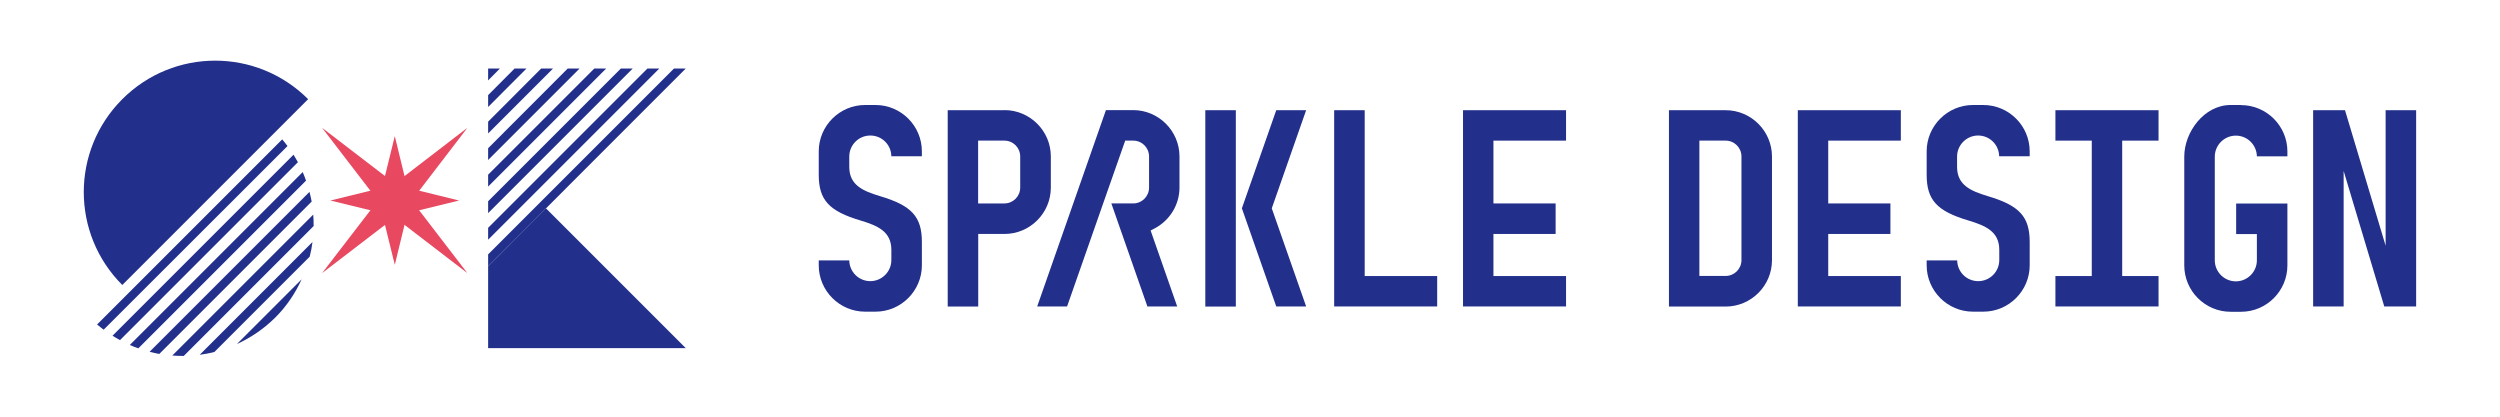 <?xml version="1.0" encoding="UTF-8"?>
<svg xmlns="http://www.w3.org/2000/svg" width="240" height="40" version="1.1" viewBox="0 0 240 40">
  <defs>
    <style>
      .cls-1 {
        fill: #e84860;
      }

      .cls-2 {
        fill: #22308c;
      }
    </style>
  </defs>
  <g>
    <g id="_レイヤー_1" data-name="レイヤー_1">
      <g>
        <g>
          <g>
            <g>
              <path class="cls-2" d="M27.09,13.38L9.32,31.15c.21.18.42.34.63.5L27.6,14.02c-.16-.22-.33-.43-.5-.63Z"></path>
              <path class="cls-2" d="M28.18,14.85l-17.38,17.38c.24.15.47.29.72.42L28.6,15.57c-.13-.24-.27-.48-.42-.72Z"></path>
              <path class="cls-2" d="M29.06,16.52l-16.6,16.6c.27.12.54.22.82.32l16.1-16.1c-.1-.28-.2-.55-.32-.82Z"></path>
              <path class="cls-2" d="M29.71,18.42l-15.35,15.35c.31.08.62.15.93.21l14.63-14.63c-.06-.31-.13-.62-.21-.93Z"></path>
              <path class="cls-2" d="M30.07,20.6l-13.53,13.53c.37.03.73.04,1.1.04l12.47-12.47c0-.37-.01-.73-.04-1.1Z"></path>
              <path class="cls-2" d="M30,23.23l-10.83,10.83c.47-.06.94-.15,1.41-.27l9.15-9.15c.12-.46.21-.93.27-1.41Z"></path>
              <path class="cls-2" d="M22.74,33.03c1.33-.61,2.58-1.45,3.68-2.54s1.93-2.35,2.54-3.68l-6.22,6.22Z"></path>
            </g>
            <path class="cls-2" d="M11.74,27.36L29.58,9.52c-4.93-4.93-12.91-4.93-17.84,0-4.93,4.93-4.93,12.91,0,17.84Z"></path>
          </g>
          <g>
            <g>
              <polygon class="cls-2" points="46.86 6.58 46.86 7.72 47.99 6.58 46.86 6.58"></polygon>
              <polygon class="cls-2" points="50.54 6.58 49.4 6.58 46.86 9.13 46.86 10.27 50.54 6.58"></polygon>
              <polygon class="cls-2" points="46.86 12.81 53.09 6.58 51.95 6.58 46.86 11.68 46.86 12.81"></polygon>
              <polygon class="cls-2" points="46.86 15.36 55.64 6.58 54.5 6.58 46.86 14.23 46.86 15.36"></polygon>
              <polygon class="cls-2" points="46.86 17.91 58.19 6.58 57.05 6.58 46.86 16.77 46.86 17.91"></polygon>
              <polygon class="cls-2" points="46.86 20.46 60.74 6.58 59.6 6.58 46.86 19.32 46.86 20.46"></polygon>
              <polygon class="cls-2" points="46.86 23.01 63.29 6.58 62.15 6.58 46.86 21.87 46.86 23.01"></polygon>
              <polygon class="cls-2" points="46.86 24.42 46.86 25.56 65.83 6.58 64.7 6.58 46.86 24.42"></polygon>
            </g>
            <polygon class="cls-2" points="46.86 25.56 46.86 33.42 65.83 33.42 52.41 20 46.86 25.56"></polygon>
          </g>
          <g>
            <polygon class="cls-1" points="44.87 26.22 39.52 19.25 44.87 12.27 37.9 17.62 30.92 12.27 36.28 19.25 30.92 26.22 37.9 20.87 44.87 26.22"></polygon>
            <polygon class="cls-1" points="37.9 13.07 36.68 18.03 31.72 19.25 36.68 20.46 37.9 25.42 39.11 20.46 44.07 19.25 39.11 18.03 37.9 13.07"></polygon>
          </g>
        </g>
        <g>
          <path class="cls-2" d="M165.66,10.58h-5.44v18.85h5.44c2.45,0,4.45-2,4.45-4.45v-9.95c0-2.45-2-4.45-4.45-4.45ZM167.18,24.97c0,.84-.68,1.52-1.52,1.52h-2.52v-12.99h2.52c.84,0,1.52.68,1.52,1.52v9.95Z"></path>
          <polygon class="cls-2" points="200.81 26.5 197.32 26.5 197.32 29.42 207.22 29.42 207.22 26.5 203.73 26.5 203.73 13.5 207.22 13.5 207.22 10.58 197.32 10.58 197.32 13.5 200.81 13.5 200.81 26.5"></polygon>
          <polygon class="cls-2" points="182.48 26.5 175.51 26.5 175.51 22.46 181.48 22.46 181.48 19.53 175.51 19.53 175.51 13.5 182.48 13.5 182.48 10.58 172.59 10.58 172.59 29.42 182.48 29.42 182.48 26.5"></polygon>
          <polygon class="cls-2" points="222.06 10.58 222.06 29.42 224.99 29.42 224.99 16.41 228.89 29.42 231.95 29.42 231.95 10.58 229.02 10.58 229.02 23.59 225.12 10.58 222.06 10.58"></polygon>
          <path class="cls-2" d="M215.14,10.08h-1c-2.55,0-4.45,2.61-4.45,4.95v10.45c0,2.45,2,4.45,4.45,4.45h1c2.45,0,4.45-2,4.45-4.45v-5.94h-4.92v2.93h1.99v2.52c0,1.11-.91,2.02-2.02,2.02s-2.02-.91-2.02-2.02v-9.95c0-1.11.91-2.02,2.02-2.02s2,.89,2.02,1.99h2.93v-.47c0-2.45-2-4.45-4.45-4.45Z"></path>
          <path class="cls-2" d="M190.4,10.08h-.99c-2.45,0-4.45,2-4.45,4.45v2.24c0,2.43.98,3.5,4.02,4.4,1.61.49,2.95,1.04,2.95,2.81v.99c0,1.11-.9,2.02-2.02,2.02s-2-.89-2.02-1.99h-2.93v.47c0,2.45,2,4.45,4.45,4.45h.99c2.45,0,4.45-2,4.45-4.45v-2.24c0-2.43-.98-3.5-4.02-4.4-1.61-.49-2.95-1.04-2.95-2.81v-.99c0-1.11.91-2.02,2.02-2.02s2,.89,2.02,1.99h2.93v-.47c0-2.45-2-4.45-4.45-4.45Z"></path>
          <path class="cls-2" d="M96.42,10.58h-5.44v18.85h2.93v-6.97h2.52c2.45,0,4.45-2,4.45-4.45v-2.99c0-2.45-2-4.45-4.45-4.45ZM97.94,18.01c0,.84-.68,1.52-1.52,1.52h-2.52v-6.03h2.52c.84,0,1.52.68,1.52,1.52v2.99Z"></path>
          <polygon class="cls-2" points="131.01 10.58 128.08 10.58 128.08 29.42 137.97 29.42 137.97 26.5 131.01 26.5 131.01 10.58"></polygon>
          <polygon class="cls-2" points="150.34 26.5 143.37 26.5 143.37 22.46 149.34 22.46 149.34 19.53 143.37 19.53 143.37 13.5 150.34 13.5 150.34 10.58 140.45 10.58 140.45 29.42 150.34 29.42 150.34 26.5"></polygon>
          <path class="cls-2" d="M110.86,21.92c1.46-.78,2.37-2.28,2.37-3.91v-2.99c0-2.45-2-4.45-4.45-4.45h-2.61l-6.6,18.85h2.87l3.86-11.02h0s1.72-4.9,1.72-4.9h.77c.84,0,1.52.68,1.52,1.52v2.99c0,.84-.68,1.52-1.52,1.52h-2.1l3.46,9.89h2.86l-2.55-7.29.4-.21Z"></path>
          <path class="cls-2" d="M84.05,10.08h-1c-2.45,0-4.45,2-4.45,4.45v2.24c0,2.43.98,3.5,4.02,4.4,1.61.49,2.95,1.04,2.95,2.81v.99c0,1.11-.91,2.02-2.02,2.02s-2-.89-2.02-1.99h-2.93v.47c0,2.45,2,4.45,4.45,4.45h1c2.45,0,4.45-2,4.45-4.45v-2.24c0-2.43-.98-3.5-4.02-4.4-1.61-.49-2.95-1.04-2.95-2.81v-.99c0-1.11.9-2.02,2.02-2.02s2,.89,2.02,1.99h2.93v-.47c0-2.45-2-4.45-4.45-4.45Z"></path>
          <rect class="cls-2" x="115.71" y="10.58" width="2.93" height="18.85"></rect>
          <polygon class="cls-2" points="122.52 10.58 119.22 20 122.52 29.42 125.39 29.42 122.09 20 125.39 10.58 122.52 10.58"></polygon>
        </g>
      </g>
    </g>
  </g>
</svg>
